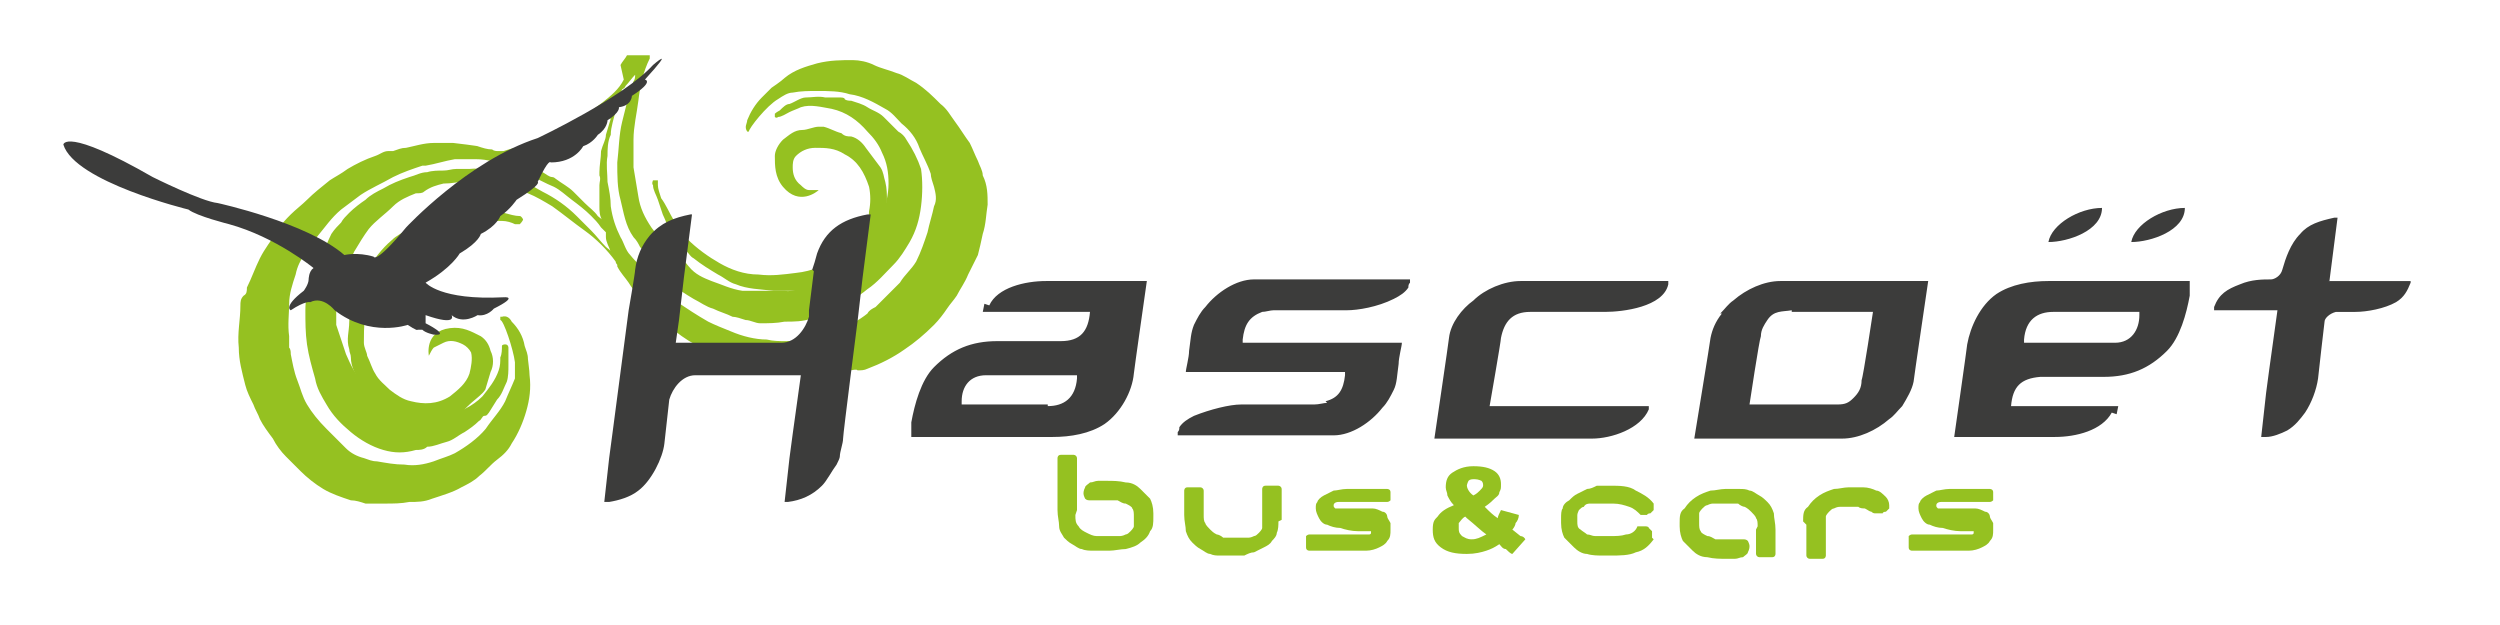<?xml version="1.0" encoding="UTF-8"?>
<svg id="Calque_1" xmlns="http://www.w3.org/2000/svg" version="1.1" viewBox="0 0 153.9 38.5">
  <!-- Generator: Adobe Illustrator 29.2.1, SVG Export Plug-In . SVG Version: 2.1.0 Build 116)  -->
  <defs>
    <style>
      .st0 {
        fill: #95c121;
      }

      .st1, .st2 {
        fill: #3c3c3b;
      }

      .st3 {
        fill: none;
      }

      .st3, .st2 {
        fill-rule: evenodd;
      }
    </style>
  </defs>
  <path class="st0" d="M23.9,16.5c.5-.7,1.1-1.3,1.8-1.8.7-.4,1.5-.8,2.3-1,.1,0,.3,0,.5,0,.3,0,.6-.1.8-.1.5,0,1.1,0,1.6,0,.3,0,.6.1.8.2,0,0,.2,0,.3,0,0,0,.2-.2.2-.3,0,0-.1-.2-.2-.2-.3,0-.6-.1-1-.2-.3,0-.6-.1-1-.2-.4,0-.8-.1-1.2,0-.5,0-1,.2-1.5.3-.2,0-.4,0-.5.1-.6.2-1.1.5-1.6.8-.4.2-.8.4-1.1.7-.6.5-1.1,1.2-1.5,1.8-.3.3-.5.7-.6,1.1-.2.3-.3.7-.4,1,0,.4-.1.7-.1,1.1,0,.6-.2,1.1,0,1.7,0,.2.1.3.1.5,0,.6.3,1.1.6,1.6.4.7,1.1,1.2,1.7,1.7.4.3.7.4,1.1.5.3,0,.6.2.9.2.5,0,1,0,1.5-.2.4,0,.8-.2,1-.4.1-.1.3-.3.4-.4.3-.3.6-.5.9-.8,0,0,.2-.2.2-.3.1-.3.2-.7.3-1,.2-.4.2-.9,0-1.3-.1-.4-.3-.7-.6-.9-.6-.3-1.1-.6-1.9-.5-1.6.2-1.3,1.7-1.3,1.7.1-.2.2-.4.3-.5.2-.1.4-.2.6-.3.4-.2.8-.1,1.2.1.2.1.4.3.5.5.1.4,0,.9-.1,1.3-.2.6-.7,1-1.2,1.4-.8.5-1.6.5-2.4.3-.5-.1-.9-.4-1.3-.7-.3-.3-.7-.6-.9-1-.2-.3-.3-.7-.5-1.1,0-.2-.2-.5-.2-.8,0-1,0-1.9.5-2.8.3-.7.6-1.4,1.1-2Z"/>
  <path class="st0" d="M38.4,4.9c-.3.6-.8,1-1.3,1.4-.4.3-.8.6-1.2.9-.4.3-.9.6-1.4.9-.4.2-.8.4-1.2.5-.5.2-1,.4-1.4.5-.3,0-.6.1-.9.2,0,0-.2,0-.4,0,0,0-.2,0-.3-.1-.3,0-.6-.1-.9-.2,0,0,0,0,0,0,.1,0-1.4-.2-1.5-.2-.4,0-.8,0-1.2,0-.6,0-1.2.2-1.7.3-.3,0-.5.1-.8.2,0,0-.2,0-.3,0-.3,0-.5.2-.8.3-.6.2-1.2.5-1.7.8-.4.3-.8.5-1.1.7-.5.4-1,.8-1.4,1.2-.3.3-.7.6-1,.9-.3.3-.6.6-.8,1-.4.6-.8,1.1-1.1,1.7-.3.6-.5,1.2-.8,1.8,0,.2,0,.4-.2.5-.2.2-.2.4-.2.6,0,.9-.2,1.7-.1,2.6,0,.8.2,1.5.4,2.3.1.4.3.8.5,1.2.1.3.3.6.4.9.2.4.5.8.8,1.2.2.4.5.8.8,1.1.3.3.6.6.9.9.4.4.9.8,1.4,1.1.5.3,1.1.5,1.7.7.3,0,.6.1.9.2.4,0,.8,0,1.2,0,.5,0,1,0,1.5-.1.5,0,.9,0,1.4-.2.6-.2,1.3-.4,1.8-.7.4-.2.8-.4,1.1-.7.4-.3.7-.7,1.1-1,.4-.3.7-.6.9-1,.4-.6.7-1.3.9-2,.2-.7.3-1.4.2-2.2,0-.3-.1-.9-.1-1,0-.3-.1-.5-.2-.8-.1-.6-.4-1.1-.8-1.5-.1-.2-.3-.4-.6-.3,0,0-.1,0-.1,0,0,0,0,.1,0,.2.2,0,.8,1.8.9,2.6,0,.3,0,.7,0,1-.2.5-.4.9-.6,1.4-.3.6-.8,1.1-1.2,1.7-.5.6-1.2,1.1-1.9,1.5-.4.2-.8.3-1.3.5-.6.2-1.2.3-1.8.2-.6,0-1.1-.1-1.7-.2-.3,0-.5-.1-.8-.2-.4-.1-.8-.3-1.1-.6-.4-.4-.8-.8-1.2-1.2-.5-.5-.9-1-1.2-1.5-.3-.5-.4-1-.6-1.5-.2-.5-.3-1.1-.4-1.6,0-.1,0-.3-.1-.4,0-.2,0-.4,0-.7-.1-.7,0-1.4,0-2,0-.6.2-1.2.4-1.8.1-.5.3-.9.6-1.3.2-.4.5-.7.7-1,.5-.6.9-1.2,1.5-1.7.4-.3.8-.6,1.2-.9.6-.4,1.3-.7,2-1.1.6-.3,1.2-.5,1.8-.7,0,0,.1,0,.2,0,.6-.1,1.2-.3,1.8-.4.4,0,.9,0,1.3,0,.7,0,1.3.2,1.9.4.5.2.9.4,1.4.6.5.2,1,.5,1.5.7.4.2.7.5,1.1.8.4.3.8.6,1.2,1,.2.2.4.4.6.7,0,0,.1.1.3.3,0,0,0,.2,0,.3,0,.3.2.6.3.9,0,0,0,0,0,0,0-.1-.2-.2-.3-.3-.3-.3-.6-.7-.9-1-.3-.3-.6-.6-.9-.9-.6-.6-1.3-1.1-2.1-1.5-.7-.4-1.4-.8-2.1-1-.8-.2-1.6-.5-2.4-.4-.3,0-.5,0-.8,0-.3,0-.5.1-.8.1-.3,0-.7,0-1,.1-.4,0-.7.2-1.1.3-.6.2-1.1.4-1.6.7-.4.2-.8.4-1.1.7-.3.2-.7.5-1,.8-.2.2-.4.4-.5.6-.2.2-.4.4-.6.7-.2.4-.4.9-.6,1.4-.2.5-.5,1-.7,1.6-.2.5-.3,1.1-.3,1.7,0,.7,0,1.4.1,2.1.1.7.3,1.4.5,2.1.1.6.4,1.1.7,1.6.4.7.9,1.2,1.5,1.7.6.5,1.3.9,2,1.1.7.2,1.3.2,2,0,.2,0,.5,0,.7-.2.4,0,.8-.2,1.2-.3.4-.1.7-.4,1.1-.6.3-.2.6-.4.9-.7.1,0,.2-.3.3-.3.2,0,.2-.1.3-.2.2-.3.3-.5.5-.8.3-.3.4-.7.6-1.1.1-.3.1-.7.1-1,0-.2,0-.4,0-.7,0-.1,0-.2,0-.4,0,0,0-.2-.2-.2,0,0-.2,0-.2.1,0,.2,0,.5-.1.7,0,.3,0,.5-.1.8-.2.6-.6,1.1-1,1.6-.6.6-1.4,1-2.3,1.2-.5.1-1.1.2-1.6.1-.7,0-1.3-.2-1.8-.6-.6-.4-1.2-.9-1.6-1.5-.5-.5-.8-1.1-1.1-1.8-.2-.6-.4-1.2-.6-1.8,0,0,0,0,0,0,0-.3,0-.6,0-1,0-.5,0-1,.2-1.5.2-.4.2-.9.5-1.3.2-.2.3-.5.4-.7.3-.5.6-1,.9-1.4.4-.5,1-.9,1.5-1.4.4-.4.9-.6,1.4-.8.2,0,.4,0,.5-.1.4-.3.8-.4,1.2-.5.5,0,1-.1,1.5-.2.7,0,1.4,0,2,.2.6.2,1.2.4,1.7.6.5.2,1,.5,1.5.8.7.5,1.3,1,2,1.5.7.5,1.4,1.2,1.9,1.9,0,0,0,.1.1.2,0,0,0,0,0,.1.2.4.5.7.7,1,.3.5.7.9,1.2,1.3.2.2.4.4.5.6,0,0,0,.2.2.2.2.2.4.4.6.6.5.4,1,.8,1.6,1.1.4.2.8.4,1.2.6.6.2,1.2.4,1.7.6.4.1.9.3,1.3.4.4,0,.8.2,1.3.2.7,0,1.4.1,2,.1.7,0,1.3-.2,2-.3.2,0,.4-.1.5,0,.2,0,.4,0,.6-.1.8-.3,1.6-.7,2.3-1.2.6-.4,1.2-.9,1.8-1.5.3-.3.6-.7.8-1,.2-.3.4-.5.6-.8.2-.4.5-.8.7-1.3.2-.4.4-.8.6-1.2.1-.4.2-.8.3-1.3.2-.6.2-1.2.3-1.8,0-.6,0-1.2-.3-1.8,0-.3-.2-.6-.3-.9-.2-.4-.3-.7-.5-1.1-.3-.4-.6-.9-.9-1.3-.3-.4-.5-.8-.9-1.1-.5-.5-.9-.9-1.5-1.3-.4-.2-.8-.5-1.2-.6-.5-.2-1-.3-1.4-.5-.4-.2-.9-.3-1.3-.3-.7,0-1.4,0-2.2.2-.7.2-1.4.4-2,.9-.2.2-.8.6-.8.6-.2.2-.4.4-.6.6-.4.4-.7.9-.9,1.4,0,.2-.2.4,0,.7,0,0,0,0,0,0,0,0,.1,0,.1,0,0-.2,1.1-1.6,1.8-2,.3-.2.6-.4.9-.4.5-.1,1-.1,1.5-.1.7,0,1.4,0,2,.2.8.1,1.5.5,2.2.9.4.2.7.6,1,.9.5.4.9.9,1.1,1.5.2.5.5,1,.7,1.6,0,.2.1.5.2.8.1.4.2.8,0,1.2-.1.5-.3,1.1-.4,1.6-.2.6-.4,1.2-.7,1.8-.3.5-.7.8-1,1.3-.4.4-.8.8-1.2,1.2-.1.1-.2.2-.3.3-.2.1-.4.2-.5.4-.5.4-1.2.8-1.8,1-.6.2-1.2.4-1.8.5-.5.1-.9.2-1.4.2-.4,0-.8,0-1.2-.1-.7,0-1.5-.2-2.2-.5-.5-.2-1-.4-1.4-.6-.7-.4-1.3-.8-1.9-1.2-.6-.3-1-.8-1.5-1.3,0,0,0-.1-.1-.2-.4-.5-.9-.9-1.3-1.4-.3-.3-.4-.8-.6-1.1-.3-.6-.5-1.2-.6-1.9,0-.5-.1-1-.2-1.5,0-.5-.1-1.1,0-1.6,0-.4,0-.9.2-1.3,0-.5.2-1,.3-1.5,0-.3.2-.6.3-.9,0,0,0-.2.1-.4,0,0,.2-.1.2-.2.2-.2.4-.5.6-.7,0,0,0,0,0,0,0,.1,0,.3-.1.4-.1.4-.3.9-.4,1.3-.1.4-.2.8-.3,1.2-.2.8-.2,1.7-.3,2.5,0,.8,0,1.6.2,2.3.2.8.3,1.6.8,2.3.2.2.3.4.4.6.2.2.3.4.5.6.2.3.4.6.6.8.3.3.6.5.8.8.4.4.9.7,1.4,1,.4.2.8.5,1.2.6.4.2.8.3,1.2.5.2,0,.5.1.8.2.3,0,.6.2.9.2.5,0,1,0,1.5-.1.6,0,1.1,0,1.7-.2.5-.1,1.1-.3,1.6-.6.6-.4,1.2-.7,1.8-1.2.6-.4,1.1-1,1.6-1.5.4-.4.7-.9,1-1.4.4-.7.6-1.4.7-2.2.1-.8.1-1.6,0-2.3-.2-.6-.5-1.2-.9-1.8-.1-.2-.3-.4-.5-.5-.3-.3-.6-.6-.9-.9-.3-.3-.7-.4-1-.6-.3-.2-.7-.3-1-.4-.1,0-.3,0-.4-.1,0-.1-.2-.1-.3-.1-.3,0-.6,0-.9,0-.4-.1-.8,0-1.2,0-.3,0-.7.3-1,.4-.2,0-.4.2-.6.4,0,0-.2.1-.3.2,0,0,0,.2,0,.2,0,0,.1.1.2,0,.2,0,.5-.2.7-.3.2-.1.5-.2.7-.3.6-.2,1.3,0,1.9.1.9.2,1.6.7,2.2,1.4.4.4.7.8.9,1.3.3.6.4,1.2.4,1.9,0,.7-.2,1.4-.4,2.2-.2.7-.6,1.3-1,1.8-.4.5-.9.9-1.3,1.4,0,0,0,0,0,0-.3.1-.6.3-.9.4-.5.2-.9.5-1.4.6-.5,0-.9.3-1.4.2-.3,0-.6,0-.9,0-.6,0-1.1,0-1.7,0-.7-.1-1.3-.4-1.9-.6-.5-.2-1-.4-1.4-.9-.1-.1-.2-.3-.4-.4-.4-.2-.7-.5-1-.8-.3-.4-.6-.8-.9-1.2-.4-.6-.7-1.2-.8-1.9-.1-.6-.2-1.2-.3-1.8,0-.6,0-1.1,0-1.7,0-.8.2-1.6.3-2.4.1-.9.3-1.8.7-2.6,0,0,0-.1,0-.2,0,0,0,0,0,0h-1.4c-.1.2-.3.4-.4.6ZM37.6,7.3c-.1.3-.2.7-.3,1,0,.3-.2.6-.3,1,0,.4-.1.9-.1,1.3,0,0,0,.2,0,.2.1.2,0,.4,0,.6,0,.4,0,.9,0,1.3,0,.3,0,.6.2.9,0-.1-.2-.2-.3-.3-.2-.3-.5-.5-.8-.8-.2-.2-.5-.5-.7-.7-.3-.3-.7-.5-1.1-.8,0,0-.1-.1-.2-.1-.2,0-.4-.2-.6-.3-.4-.2-.7-.4-1.1-.6-.3-.1-.6-.2-.8-.3.1,0,.3,0,.4,0,.3,0,.7-.2,1-.3.3,0,.7-.2,1-.3.4-.2.8-.4,1.2-.5,0,0,.2,0,.2,0,.1-.2.4-.3.5-.4.4-.2.8-.4,1.1-.7.2-.2.5-.4.7-.6,0,.1-.1.3-.2.4Z"/>
  <path class="st0" d="M53,14.4c-.2.3-.4.6-.7.9-.2.2-.4.4-.6.5-.8.5-1.7.9-2.7,1-.8.1-1.5.2-2.3.1-.9,0-1.7-.3-2.4-.7-.7-.4-1.4-.9-2-1.5-.1-.1-.2-.2-.3-.4-.2-.2-.4-.4-.5-.7-.3-.5-.5-1-.8-1.4-.1-.3-.2-.6-.2-.8,0,0,0-.2,0-.3,0,0-.3,0-.3,0,0,0-.1.2,0,.3,0,.3.2.6.3.9.1.3.2.6.3.9.2.4.3.8.5,1.1.3.4.7.8,1,1.2.1.1.2.3.4.4.5.4,1,.7,1.5,1,.4.2.7.5,1.1.6.7.3,1.5.3,2.3.4.4,0,.9,0,1.3,0,.4,0,.7,0,1.1-.2.4-.1.7-.3,1-.4.5-.2,1.1-.4,1.5-.9.1-.1.2-.3.4-.4.5-.4.8-.8,1.1-1.3.4-.7.5-1.5.6-2.3,0-.4,0-.8-.1-1.2-.1-.3-.1-.6-.3-.9-.3-.4-.6-.8-.9-1.2-.2-.3-.5-.6-.9-.7-.2,0-.4,0-.6-.2-.4-.1-.7-.3-1.1-.4-.1,0-.2,0-.3,0-.3,0-.7.2-1,.2-.5,0-.8.3-1.2.6-.3.3-.5.7-.5,1,0,.6,0,1.3.5,1.9,1,1.2,2.1.3,2.2.2-.2,0-.4,0-.6,0-.2,0-.4-.2-.5-.3-.4-.3-.5-.7-.5-1.1,0-.2,0-.5.2-.7.3-.3.7-.5,1.2-.5.6,0,1.2,0,1.8.4.8.4,1.2,1.1,1.5,2,.1.5.1,1,0,1.5,0,.4-.2.9-.4,1.3Z"/>
  <path class="st3" d="M66.6,38.7H10.3V4.8l16.4,4.2s1.9,0,2.3.1c.2,0,1.3.2,2.3.6,1,.4,2.1.5,2.1.5l6.1-4.8,4.5-.6,1.8,5.7v-6s20.8-.1,20.8-.1v34.4Z"/>
  <path class="st2" d="M64.5,24.9h-5.3s0-.1,0-.2c0-.9.5-1.6,1.5-1.6h5.6s0,0,0,.2c-.1,1.2-.8,1.7-1.8,1.7h0ZM60.6,18.7h0c0,0-.1.5-.1.5h6.6s0,0,0,0c-.1,1.2-.6,1.8-1.8,1.8-.1,0-2.3,0-2.3,0,0,0-1.2,0-1.6,0-1.6,0-2.8.5-3.9,1.6-.8.8-1.2,2.3-1.4,3.4,0,.1,0,.2,0,.2v.7c0,0,6.9,0,6.9,0h1.8c1.1,0,2.3-.2,3.2-.8,1-.7,1.7-2,1.8-3.1,0-.1.8-5.7.8-5.7h-6.2c-1.3,0-3,.4-3.5,1.5h0ZM93.6,17.3h9.1s0,.1,0,.2c-.3,1.4-2.8,1.7-3.9,1.7-.8,0-4.4,0-4.6,0-1.1,0-1.6.6-1.8,1.6,0,.2-.7,4.2-.7,4.2h9.8s0,.1,0,.2c-.5,1.2-2.3,1.8-3.5,1.8h-9.7s.9-6.1.9-6.2c.1-.9.8-1.8,1.5-2.3.7-.7,1.9-1.2,2.9-1.2h0ZM143.4,17.3l.5-3.9s0,0-.2,0c-.9.2-1.6.4-2.1,1-.6.6-.9,1.5-1.1,2.2-.1.4-.5.6-.7.6-.5,0-1.2,0-1.9.3-.8.3-1.3.6-1.6,1.4,0,0,0,.2,0,.2h3.9l-.5,3.6-.2,1.5-.3,2.7s.2,0,.3,0c.4,0,.9-.2,1.3-.4.5-.3.8-.7,1.1-1.1.4-.6.7-1.4.8-2.1,0-.1.4-3.5.4-3.5,0-.2.3-.5.7-.6h1.2c.7,0,1.8-.2,2.5-.6.5-.3.7-.7.9-1.2,0,0,0-.1,0-.1h-5.1ZM50.1,16.7l-.3,2.4v.4c-.2.7-.8,1.6-1.7,1.6h-6.5l.2-1.4.3-2.6.5-3.9s0,0-.1,0c-1,.2-1.8.5-2.5,1.3-.5.6-.8,1.3-.9,2.1,0,.2-.4,2.5-.4,2.5l-1,7.6-.2,1.5-.3,2.7s0,0,.3,0c.6-.1,1.3-.3,1.8-.7.8-.6,1.5-2,1.6-2.9,0,0,.3-2.7.3-2.7.2-.7.8-1.5,1.6-1.5h6.5l-.5,3.6-.2,1.5-.3,2.7s0,0,.2,0c.8-.1,1.5-.4,2.1-1,.3-.3.6-.9.9-1.3.1-.2.2-.4.2-.5,0-.3.2-.8.2-1.1,0-.3.9-7.3.9-7.3l.3-2.6.5-3.9s0,0-.2,0c-1.6.3-2.6,1-3.1,2.4-.1.4-.2.7-.3,1h0ZM81.7,24.8c-.2,0-.5.1-.8.1-.2,0-3.6,0-4.5,0-.7,0-1.9.3-2.9.7-.4.2-.7.4-.9.7,0,.1,0,.2-.1.3,0,.1,0,.2,0,.2h9.2c.1,0,.2,0,.4,0,1.1,0,2.3-.8,3-1.7.3-.3.5-.7.7-1.1.2-.4.2-.9.3-1.6,0-.4.2-1.1.2-1.3h0s-9.8,0-9.8,0c0,0,0,0,0-.2.1-.9.4-1.4,1.2-1.7.2,0,.5-.1.7-.1.2,0,3.6,0,4.5,0,.7,0,1.9-.2,2.9-.7.4-.2.7-.4.9-.7,0-.1,0-.2.1-.3,0-.1,0-.2,0-.2h-9.2c-.1,0-.3,0-.4,0-1.1,0-2.3.8-3,1.7-.3.3-.5.7-.7,1.1-.2.5-.2.9-.3,1.6,0,.4-.2,1.1-.2,1.3h0s9.8,0,9.8,0c0,0,0,0,0,.2-.1.9-.4,1.4-1.2,1.6h0ZM106,19.3h0c-.4.5-.6,1-.7,1.5,0,.1-1,6.2-1,6.2h9.1c1,0,2.1-.5,2.9-1.2.3-.2.5-.5.8-.8.3-.5.6-1,.7-1.5,0-.1.9-6.2.9-6.2h-9.1c-1,0-2.1.5-2.9,1.2-.3.2-.5.5-.8.8h0ZM110.3,19.2c2.3,0,5,0,5,0,0,0-.6,4-.7,4.2,0,.5-.2.8-.5,1.1-.3.3-.5.4-1,.4h-5.4s.6-4,.7-4.2c0-.4.2-.7.4-1,.4-.6.9-.5,1.5-.6h0ZM126.1,14.9c1.2,0,3.3-.7,3.3-2.1-1.4,0-3.1,1-3.3,2.1h0ZM131.2,14.9c1.2,0,3.3-.7,3.3-2.1-1.4,0-3.1,1-3.3,2.1h0ZM126.4,19.2h5.3s0,.1,0,.2c0,.9-.5,1.7-1.5,1.7h-5.6s0,0,0-.2c.1-1.2.8-1.7,1.8-1.7h0ZM130.3,25.5h0c0,0,.1-.5.1-.5h-6.6s0,0,0,0c.1-1.2.6-1.7,1.8-1.8.1,0,2.3,0,2.3,0,0,0,1.2,0,1.6,0,1.6,0,2.8-.5,3.9-1.6.8-.8,1.2-2.3,1.4-3.4,0-.1,0-.2,0-.2v-.7c0,0-6.9,0-6.9,0h-1.8c-1.1,0-2.3.2-3.2.8-1,.7-1.6,2-1.8,3.1,0,.1-.8,5.7-.8,5.7h6.2c1.3,0,2.9-.4,3.5-1.5h0Z"/>
  <path class="st1" d="M26.2,19.9s1.6.8.5.7c0,0-.5-.1-.7-.3h-.3c0,.1-.6-.3-.6-.3,0,0-2.3.8-4.5-.9,0,0-.7-.9-1.5-.5,0,0-.3-.1-1.2.5,0,0-.5-.2.8-1.2,0,0,.3-.4.3-.7,0,0,0-.5.3-.7,0,0-2.3-1.9-5.2-2.7,0,0-2-.5-2.5-.9,0,0-7-1.7-7.7-4,0,0,.1-1.1,5.5,2,0,0,3,1.5,4,1.6,0,0,5.5,1.2,7.8,3.2,0,0,.8-.2,1.8.1,0,0,.1.5,2-1.8,0,0,3.8-4.1,8.1-5.5,0,0,5.3-2.5,7.1-4.5,0,0,1.5-1.3-.5.9,0,0,.6.1-.8,1,0,0,0,.6-.8.7,0,0,.1.3-.7.8,0,0,0,.5-.6.9,0,0-.3.5-.9.7,0,0-.5,1-2,1,0,0-.1-.3-.8,1.2,0,0,.3.1-1.3,1.1,0,0-.4.6-1,1,0,0-.2.6-1.2,1.1,0,0-.1.5-1.3,1.2,0,0-.5.9-2.1,1.8,0,0,.9,1.1,4.8.9,0,0,1-.1-.6.7,0,0-.4.5-1,.4,0,0-.9.6-1.6,0,0,0,.4.7-1.6,0Z"/>
  <path class="st0" d="M66.2,31.7c0,.3,0,.5.2.7.1.2.3.3.5.4.2.1.4.2.6.2.2,0,.4,0,.5,0h.3c0,0,.2,0,.3,0,.1,0,.2,0,.3,0,.1,0,.2,0,.4-.1.1,0,.2-.1.3-.2,0,0,.2-.2.2-.3,0,0,0-.2,0-.4v-.2c0-.2,0-.4-.1-.5,0-.1-.2-.2-.4-.3-.2,0-.3-.1-.5-.2-.2,0-.4,0-.6,0s-.2,0-.4,0c-.1,0-.2,0-.3,0-.1,0-.3,0-.4,0s-.2,0-.3-.1c0,0-.1-.2-.1-.3s0-.2.1-.4c0-.1.2-.2.3-.3.2,0,.3-.1.5-.1.2,0,.3,0,.5,0,.4,0,.8,0,1.2.1.4,0,.7.2.9.4.2.2.4.4.6.6.1.2.2.5.2.9v.2c0,.4,0,.7-.2.9-.1.3-.3.5-.6.7-.2.2-.5.3-.9.4-.3,0-.7.1-1,.1h-.3c-.2,0-.4,0-.7,0-.2,0-.5,0-.7-.1-.2,0-.4-.2-.6-.3-.2-.1-.4-.3-.5-.4-.1-.2-.3-.4-.3-.7,0-.3-.1-.6-.1-1v-3.2c0,0,0-.2.2-.2.1,0,.2,0,.4,0s.3,0,.4,0c.1,0,.2.1.2.2v3.2Z"/>
  <path class="st0" d="M78.7,32.1c0,.2,0,.5-.1.7,0,.2-.2.4-.3.5-.1.2-.3.3-.5.4-.2.1-.4.2-.6.3-.2,0-.4.1-.6.2-.2,0-.4,0-.6,0h-.3c-.2,0-.4,0-.6,0-.2,0-.4,0-.6-.1-.2,0-.4-.2-.6-.3-.2-.1-.4-.3-.5-.4-.2-.2-.3-.4-.4-.7,0-.3-.1-.6-.1-1v-1.5c0,0,0-.2.2-.2.1,0,.2,0,.4,0s.3,0,.4,0c.1,0,.2.1.2.2v1.5c0,.2,0,.4.1.5,0,.1.2.3.3.4.1.1.2.2.4.3.1,0,.3.1.4.2.1,0,.3,0,.4,0,.1,0,.2,0,.3,0h.3c0,0,.1,0,.2,0,.1,0,.2,0,.3,0,.1,0,.2,0,.4-.1.1,0,.2-.1.3-.2,0,0,.2-.2.2-.3,0,0,0-.2,0-.4v-2c0,0,0-.2.2-.2.1,0,.2,0,.4,0s.3,0,.4,0c.1,0,.2.1.2.2v1.9Z"/>
  <path class="st0" d="M85.6,30.5c0,.1,0,.2,0,.3,0,0-.1.1-.2.1h-2.2c-.4,0-.6,0-.8,0-.2,0-.3.1-.3.2s0,.1.1.2c0,0,.2,0,.3,0,.1,0,.3,0,.4,0,.2,0,.3,0,.5,0,.2,0,.3,0,.5,0,.1,0,.3,0,.4,0h.2c.2,0,.4.1.6.2.2,0,.3.2.3.3,0,.1.1.2.2.4,0,.1,0,.3,0,.4,0,.3,0,.5-.2.7-.1.2-.3.3-.5.4-.2.1-.5.2-.8.2-.3,0-.7,0-1.1,0h-2.4c0,0-.2,0-.2-.2,0-.1,0-.2,0-.4s0-.3,0-.3c0,0,.1-.1.2-.1h2.3c.2,0,.4,0,.6,0,.2,0,.3,0,.5,0,.1,0,.2,0,.3,0,0,0,.1,0,.1-.1s0-.1,0-.1c0,0,0,0,0,0,0,0,0,0-.2,0,0,0-.2,0-.3,0h-.3c-.4,0-.8-.1-1.1-.2-.3,0-.6-.1-.8-.2-.2,0-.4-.2-.5-.4-.1-.2-.2-.4-.2-.6s0-.3.1-.4c0-.1.2-.3.4-.4.2-.1.4-.2.6-.3.2,0,.5-.1.8-.1h2.5c0,0,.2,0,.2.2,0,.1,0,.2,0,.4Z"/>
  <path class="st0" d="M92.4,31.4l1.1.3c0,.2-.1.4-.2.5,0,.1-.1.3-.2.4l.5.4c0,0,.2,0,.3.2l-.8.9c-.1,0-.3-.2-.4-.3-.2,0-.3-.2-.4-.3-.3.2-.5.3-.8.4-.3.1-.7.2-1.2.2-.7,0-1.2-.1-1.6-.4s-.5-.6-.5-1.1.1-.6.3-.8c.2-.3.5-.5,1-.7-.2-.2-.3-.4-.4-.6,0-.2-.1-.3-.1-.5,0-.4.1-.7.4-.9.3-.2.7-.4,1.3-.4s1,.1,1.3.3c.3.2.4.5.4.8s0,.3-.1.5c0,.2-.2.3-.3.4-.1.1-.3.3-.6.5.3.3.5.5.8.7,0-.1.1-.3.2-.5ZM90.2,31.8c-.2.1-.3.3-.4.4,0,0,0,.2,0,.3,0,.2,0,.3.2.5.2.1.3.2.6.2s.5-.1.9-.3c-.3-.2-.7-.6-1.2-1ZM90.7,30.5c.2-.1.3-.2.4-.3.1-.1.2-.2.2-.3s0-.2-.1-.3c0,0-.2-.1-.4-.1s-.3,0-.4.1c0,0-.1.2-.1.3s.1.4.4.6Z"/>
  <path class="st0" d="M101.8,33.2c-.3.4-.6.7-1.1.8-.4.2-1,.2-1.6.2h-.4c-.3,0-.7,0-1-.1-.3,0-.6-.2-.8-.4-.2-.2-.4-.4-.6-.6-.1-.2-.2-.5-.2-.9v-.3c0-.2,0-.5.1-.6,0-.2.2-.4.4-.5.2-.2.3-.3.5-.4.2-.1.4-.2.6-.3.2,0,.4-.1.6-.2.2,0,.4,0,.6,0h.2c.6,0,1.2,0,1.6.3.4.2.8.4,1.1.8,0,0,0,.1,0,.2s0,.1,0,.2c0,0-.1.1-.2.2,0,0-.2,0-.2.1,0,0-.2,0-.2,0s-.2,0-.2,0c-.2-.2-.4-.4-.7-.5-.3-.1-.6-.2-1-.2h-.3c0,0-.1,0-.3,0-.1,0-.2,0-.4,0-.1,0-.3,0-.4,0-.1,0-.3,0-.4.2-.1,0-.2.1-.3.2,0,0-.1.2-.1.3v.4c0,.2,0,.4.2.5.1.1.3.2.4.3.2,0,.3.1.5.1.2,0,.3,0,.5,0h.4c.4,0,.7,0,1-.1.3,0,.6-.2.7-.5,0,0,0,0,.1,0,0,0,.1,0,.2,0s.2,0,.2,0c0,0,.2,0,.2.1,0,0,.1.1.2.2,0,0,0,.1,0,.2s0,.2,0,.2Z"/>
  <path class="st0" d="M108.2,32.4c0-.2,0-.4-.1-.5,0-.1-.2-.3-.3-.4-.1-.1-.2-.2-.4-.3-.1,0-.3-.1-.4-.2-.1,0-.3,0-.4,0-.1,0-.2,0-.3,0h-.3c0,0-.1,0-.2,0-.1,0-.2,0-.3,0-.1,0-.2,0-.4.1-.1,0-.2.1-.3.2,0,0-.2.2-.2.3,0,0,0,.2,0,.4v.2c0,.2,0,.4.1.5,0,.1.2.2.4.3.2,0,.3.1.5.2.2,0,.4,0,.6,0s.2,0,.4,0c.1,0,.2,0,.3,0,.1,0,.3,0,.4,0s.2,0,.3.1c0,0,.1.2.1.3s0,.2-.1.4c0,.1-.2.2-.3.3-.2,0-.3.1-.5.1-.2,0-.3,0-.5,0-.4,0-.8,0-1.2-.1-.4,0-.7-.2-.9-.4-.2-.2-.4-.4-.6-.6-.1-.2-.2-.5-.2-.9v-.2c0-.4,0-.7.3-.9.2-.3.4-.5.7-.7.3-.2.6-.3.9-.4.3,0,.6-.1.9-.1h.3c.2,0,.4,0,.6,0,.2,0,.4,0,.6.1.2,0,.4.2.6.3.2.1.4.3.5.4.2.2.3.4.4.7,0,.3.1.6.1,1v1.5c0,0,0,.2-.2.2-.1,0-.2,0-.4,0s-.3,0-.4,0c-.1,0-.2-.1-.2-.2v-1.5Z"/>
  <path class="st0" d="M111,32.1c0-.4,0-.7.3-.9.2-.3.4-.5.7-.7.3-.2.6-.3.9-.4.3,0,.6-.1.9-.1h0c.3,0,.6,0,.9,0,.3,0,.6.1.8.2.2,0,.4.2.6.4.1.1.2.3.2.5s0,.1,0,.2c0,0-.1.1-.2.2,0,0-.2,0-.2.1,0,0-.2,0-.3,0s-.2,0-.2,0c0,0-.1,0-.2-.1-.1,0-.2-.1-.4-.2-.1,0-.3,0-.4-.1-.1,0-.2,0-.3,0-.1,0-.2,0-.3,0h0c0,0-.1,0-.2,0-.1,0-.2,0-.3,0-.1,0-.2,0-.4.1-.1,0-.2.1-.3.2,0,0-.2.2-.2.3,0,0,0,.2,0,.4v2c0,0,0,.2-.2.2-.1,0-.2,0-.4,0s-.3,0-.4,0c-.1,0-.2-.1-.2-.2v-1.9Z"/>
  <path class="st0" d="M122.7,30.5c0,.1,0,.2,0,.3,0,0-.1.1-.2.1h-2.2c-.4,0-.6,0-.8,0-.2,0-.3.1-.3.2s0,.1.1.2c0,0,.2,0,.3,0,.1,0,.3,0,.4,0,.2,0,.3,0,.5,0,.2,0,.3,0,.5,0,.1,0,.3,0,.4,0h.2c.2,0,.4.1.6.2.2,0,.3.2.3.3,0,.1.1.2.2.4,0,.1,0,.3,0,.4,0,.3,0,.5-.2.7-.1.2-.3.3-.5.4-.2.1-.5.2-.8.2-.3,0-.7,0-1.1,0h-2.4c0,0-.2,0-.2-.2,0-.1,0-.2,0-.4s0-.3,0-.3c0,0,.1-.1.2-.1h2.3c.2,0,.4,0,.6,0,.2,0,.3,0,.5,0,.1,0,.2,0,.3,0,0,0,.1,0,.1-.1s0-.1,0-.1c0,0,0,0,0,0,0,0,0,0-.2,0,0,0-.2,0-.3,0h-.3c-.4,0-.8-.1-1.1-.2-.3,0-.6-.1-.8-.2-.2,0-.4-.2-.5-.4-.1-.2-.2-.4-.2-.6s0-.3.1-.4c0-.1.2-.3.4-.4.2-.1.4-.2.6-.3.2,0,.5-.1.8-.1h2.5c0,0,.2,0,.2.2,0,.1,0,.2,0,.4Z"/>
</svg>
